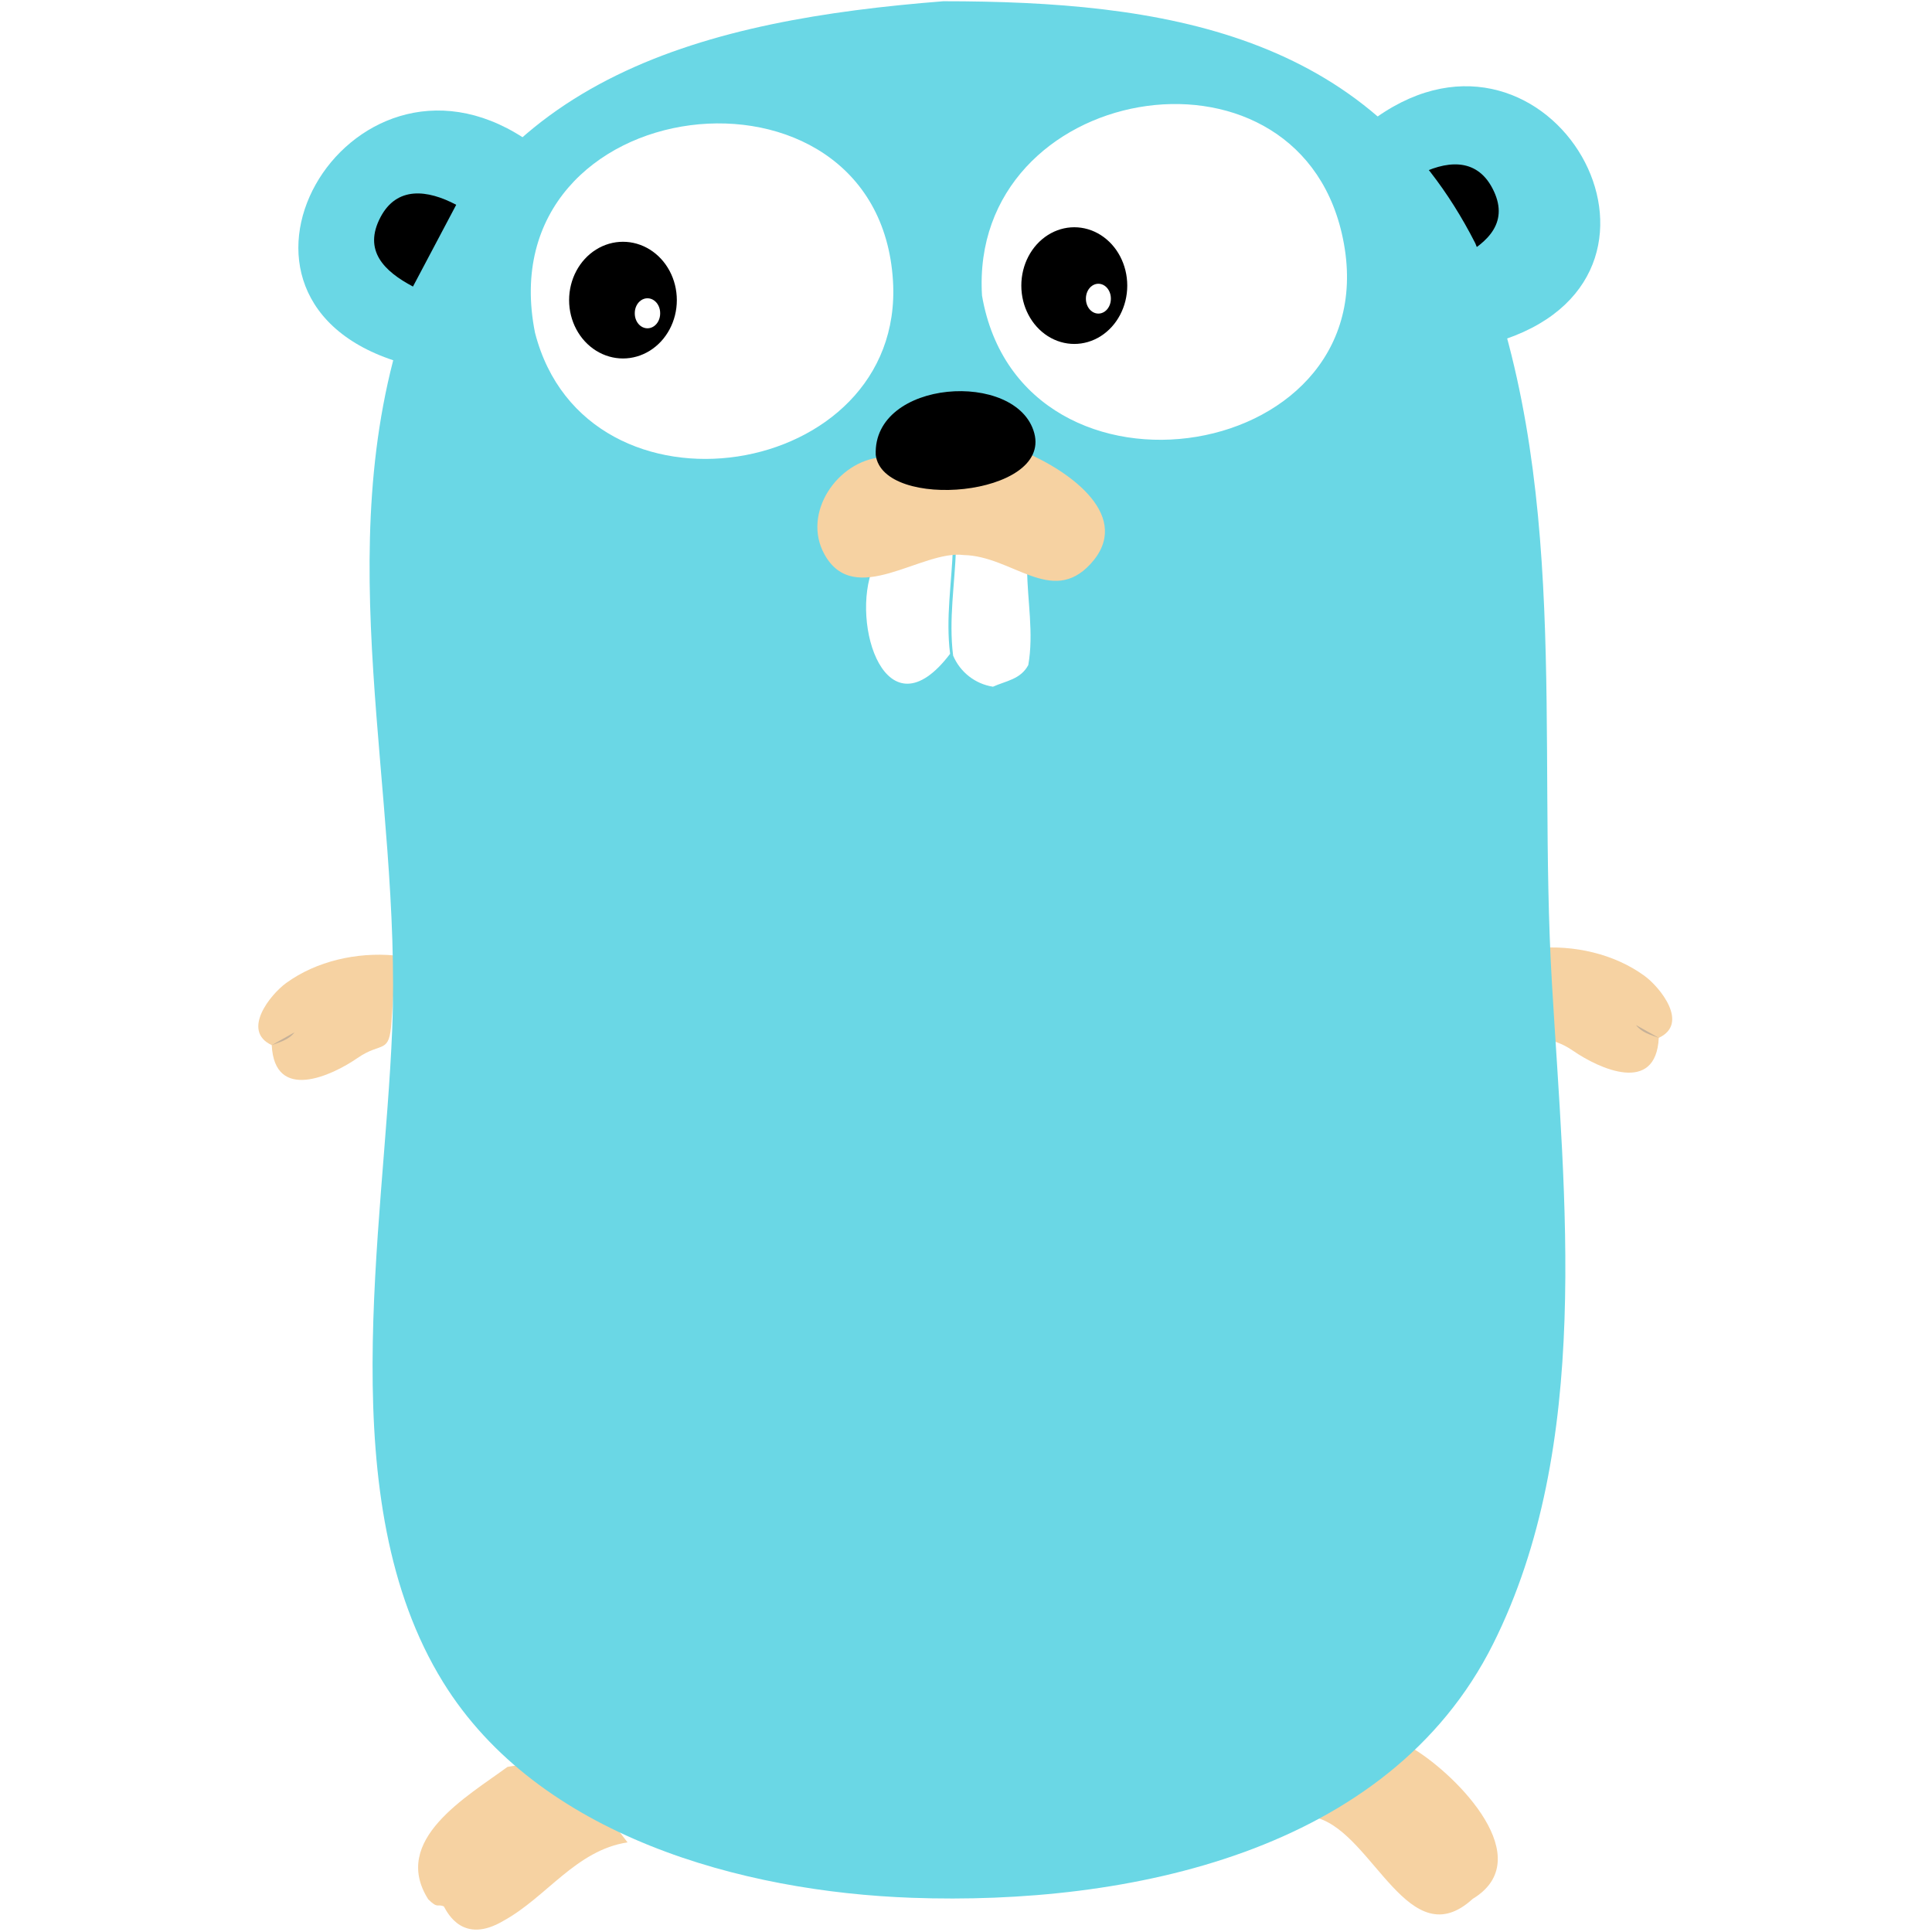 <svg t="1744363907443" class="icon" viewBox="0 0 1024 1024" version="1.1" xmlns="http://www.w3.org/2000/svg" p-id="6774" width="64" height="64"><path d="M144.029 553.934c1.47 30.323 31.767 16.293 45.489 6.812 13.022-9.002 16.833-1.523 17.978-19.29 0.745-11.67 2.093-23.35 1.429-35.066-19.696-1.785-41.118 2.905-57.267 14.636-8.318 6.046-23.911 25.335-7.629 32.908" fill="#F6D2A2" p-id="6775"></path><path d="M144.029 553.934c4.412-1.645 9.084-2.807 12.077-6.796" fill="#C6B198" p-id="6776"></path><path d="M214.04 192.667C97.951 160.021 184.275 12.333 277.496 73.08l-63.456 119.587z m515.777-130.67c91.896-64.541 174.924 81.079 68.139 117.714L729.817 62.002v-0.004z m0 0" fill="#6AD7E5" p-id="6777"></path><path d="M749.585 927.143c23.34 14.442 66 58.109 30.989 79.285-33.642 30.806-52.469-33.811-81.999-42.763 12.719-17.274 28.836-33.016 51.01-36.522z m-416.982 49.349c-27.396 4.242-42.813 28.954-65.65 41.51-21.526 12.832-29.757-4.109-31.695-7.548-3.373-1.537-3.09 1.429-8.298-3.81-19.947-31.488 20.791-54.505 42.002-70.143 29.547-5.975 48.064 19.643 63.641 39.991z m0 0" fill="#F6D2A2" p-id="6778"></path><path d="M218.883 151.878c-15.316-8.103-26.554-19.105-17.182-36.821 8.673-16.399 24.785-14.615 40.106-6.513L218.883 151.879z m554.875-15.404c15.314-8.102 26.549-19.103 17.181-36.82-8.672-16.395-24.785-14.617-40.105-6.513l22.924 43.333z m0 0" p-id="6779"></path><path d="M879.185 550.078c-1.474 30.327-31.767 16.297-45.487 6.817-13.028-9.002-16.832-1.521-17.978-19.289-0.75-11.671-2.093-23.352-1.429-35.073 19.69-1.783 41.113 2.91 57.265 14.642 8.314 6.046 23.911 25.335 7.629 32.903" fill="#F6D2A2" p-id="6780"></path><path d="M879.185 550.078c-4.409-1.64-9.084-2.802-12.077-6.791" fill="#C6B198" p-id="6781"></path><path d="M344.464 132.29c-8.838-5.522-19.721-5.522-28.553 0-8.831 5.528-14.272 15.737-14.272 26.784 0 11.049 5.439 21.255 14.272 26.78 8.832 5.521 19.715 5.521 28.553 0 8.832-5.526 14.272-15.731 14.272-26.78 0-11.047-5.439-21.258-14.272-26.783z m2.098 40.649c-2.093 1.424-4.684 1.424-6.781 0-2.093-1.424-3.368-4.056-3.338-6.889-0.03-2.827 1.245-5.459 3.338-6.889 2.097-1.424 4.688-1.424 6.781 0 2.098 1.429 3.372 4.062 3.343 6.889 0.029 2.832-1.245 5.464-3.343 6.889z" p-id="6782"></path><path d="M822.562 521.325c-7.774-132.269 10.354-267.227-40.624-392.385C725.143 17.281 616.196 0.658 499.975 0.658 374.716 10.57 258.326 39.618 215.172 168.154c-41.597 123.909-2.195 250.924-7.3 377.554-4.308 106.897-32.409 249.752 26.941 345.824 50.586 81.891 158.862 111.134 248.496 114.341 114.111 4.077 252.617-23.772 308.042-134.505 52.69-105.252 37.891-236.468 31.212-350.045zM283.553 176.296C257.698 46.547 465.659 22.066 473.299 148.931c6.37 105.934-162.698 132.969-189.746 27.366z m179.274 124.218l42.254-10.817c-0.605 19.156-3.927 37.7-1.511 56.845-33.798 44.527-53.2-15.839-40.743-46.028z m82.185 51.971c-4.026 7.61-11.923 8.411-18.728 11.486-9.414-1.474-17.331-7.66-21.105-16.462-2.416-19.149 0.9-37.693 1.514-56.849l37.72 11.573c0.092 15.772 3.582 33.473 0.6 50.253zM520.488 156.679c-6.929-112.446 165.132-142.814 190.661-33.108 28.482 122.331-169.791 154.406-190.661 33.108z" fill="#6AD7E5" p-id="6783"></path><path d="M583.435 124.594c-8.686-5.526-19.392-5.526-28.075 0-8.686 5.521-14.04 15.731-14.04 26.78 0 11.047 5.353 21.253 14.04 26.779 8.684 5.522 19.388 5.522 28.075 0 8.684-5.526 14.035-15.731 14.035-26.779 0-11.049-5.351-21.259-14.035-26.78z m2.041 40.563c-2.047 1.404-4.571 1.404-6.616 0-2.052-1.403-3.311-4-3.311-6.806-0.03-2.834 1.224-5.461 3.285-6.89 2.062-1.424 4.606-1.424 6.669 0 2.061 1.429 3.317 4.056 3.285 6.89 0 2.806-1.263 5.403-3.311 6.806z" p-id="6784"></path><path d="M467.088 242.375c-23.216 1.979-42.193 29.587-30.122 51.426 15.984 28.924 51.663-2.56 73.888 0.391 25.581 0.526 46.531 27.042 67.076 4.792 22.848-24.743-9.835-48.85-35.381-59.626l-75.461 3.018z m0 0" fill="#F6D2A2" p-id="6785"></path><path d="M464.163 241.167c-1.716-40.218 74.972-45.247 84.026-11.582 9.032 33.591-80.247 41.392-84.026 11.582-3.007-23.803 0 0 0 0z m0 0" p-id="6786"></path></svg>